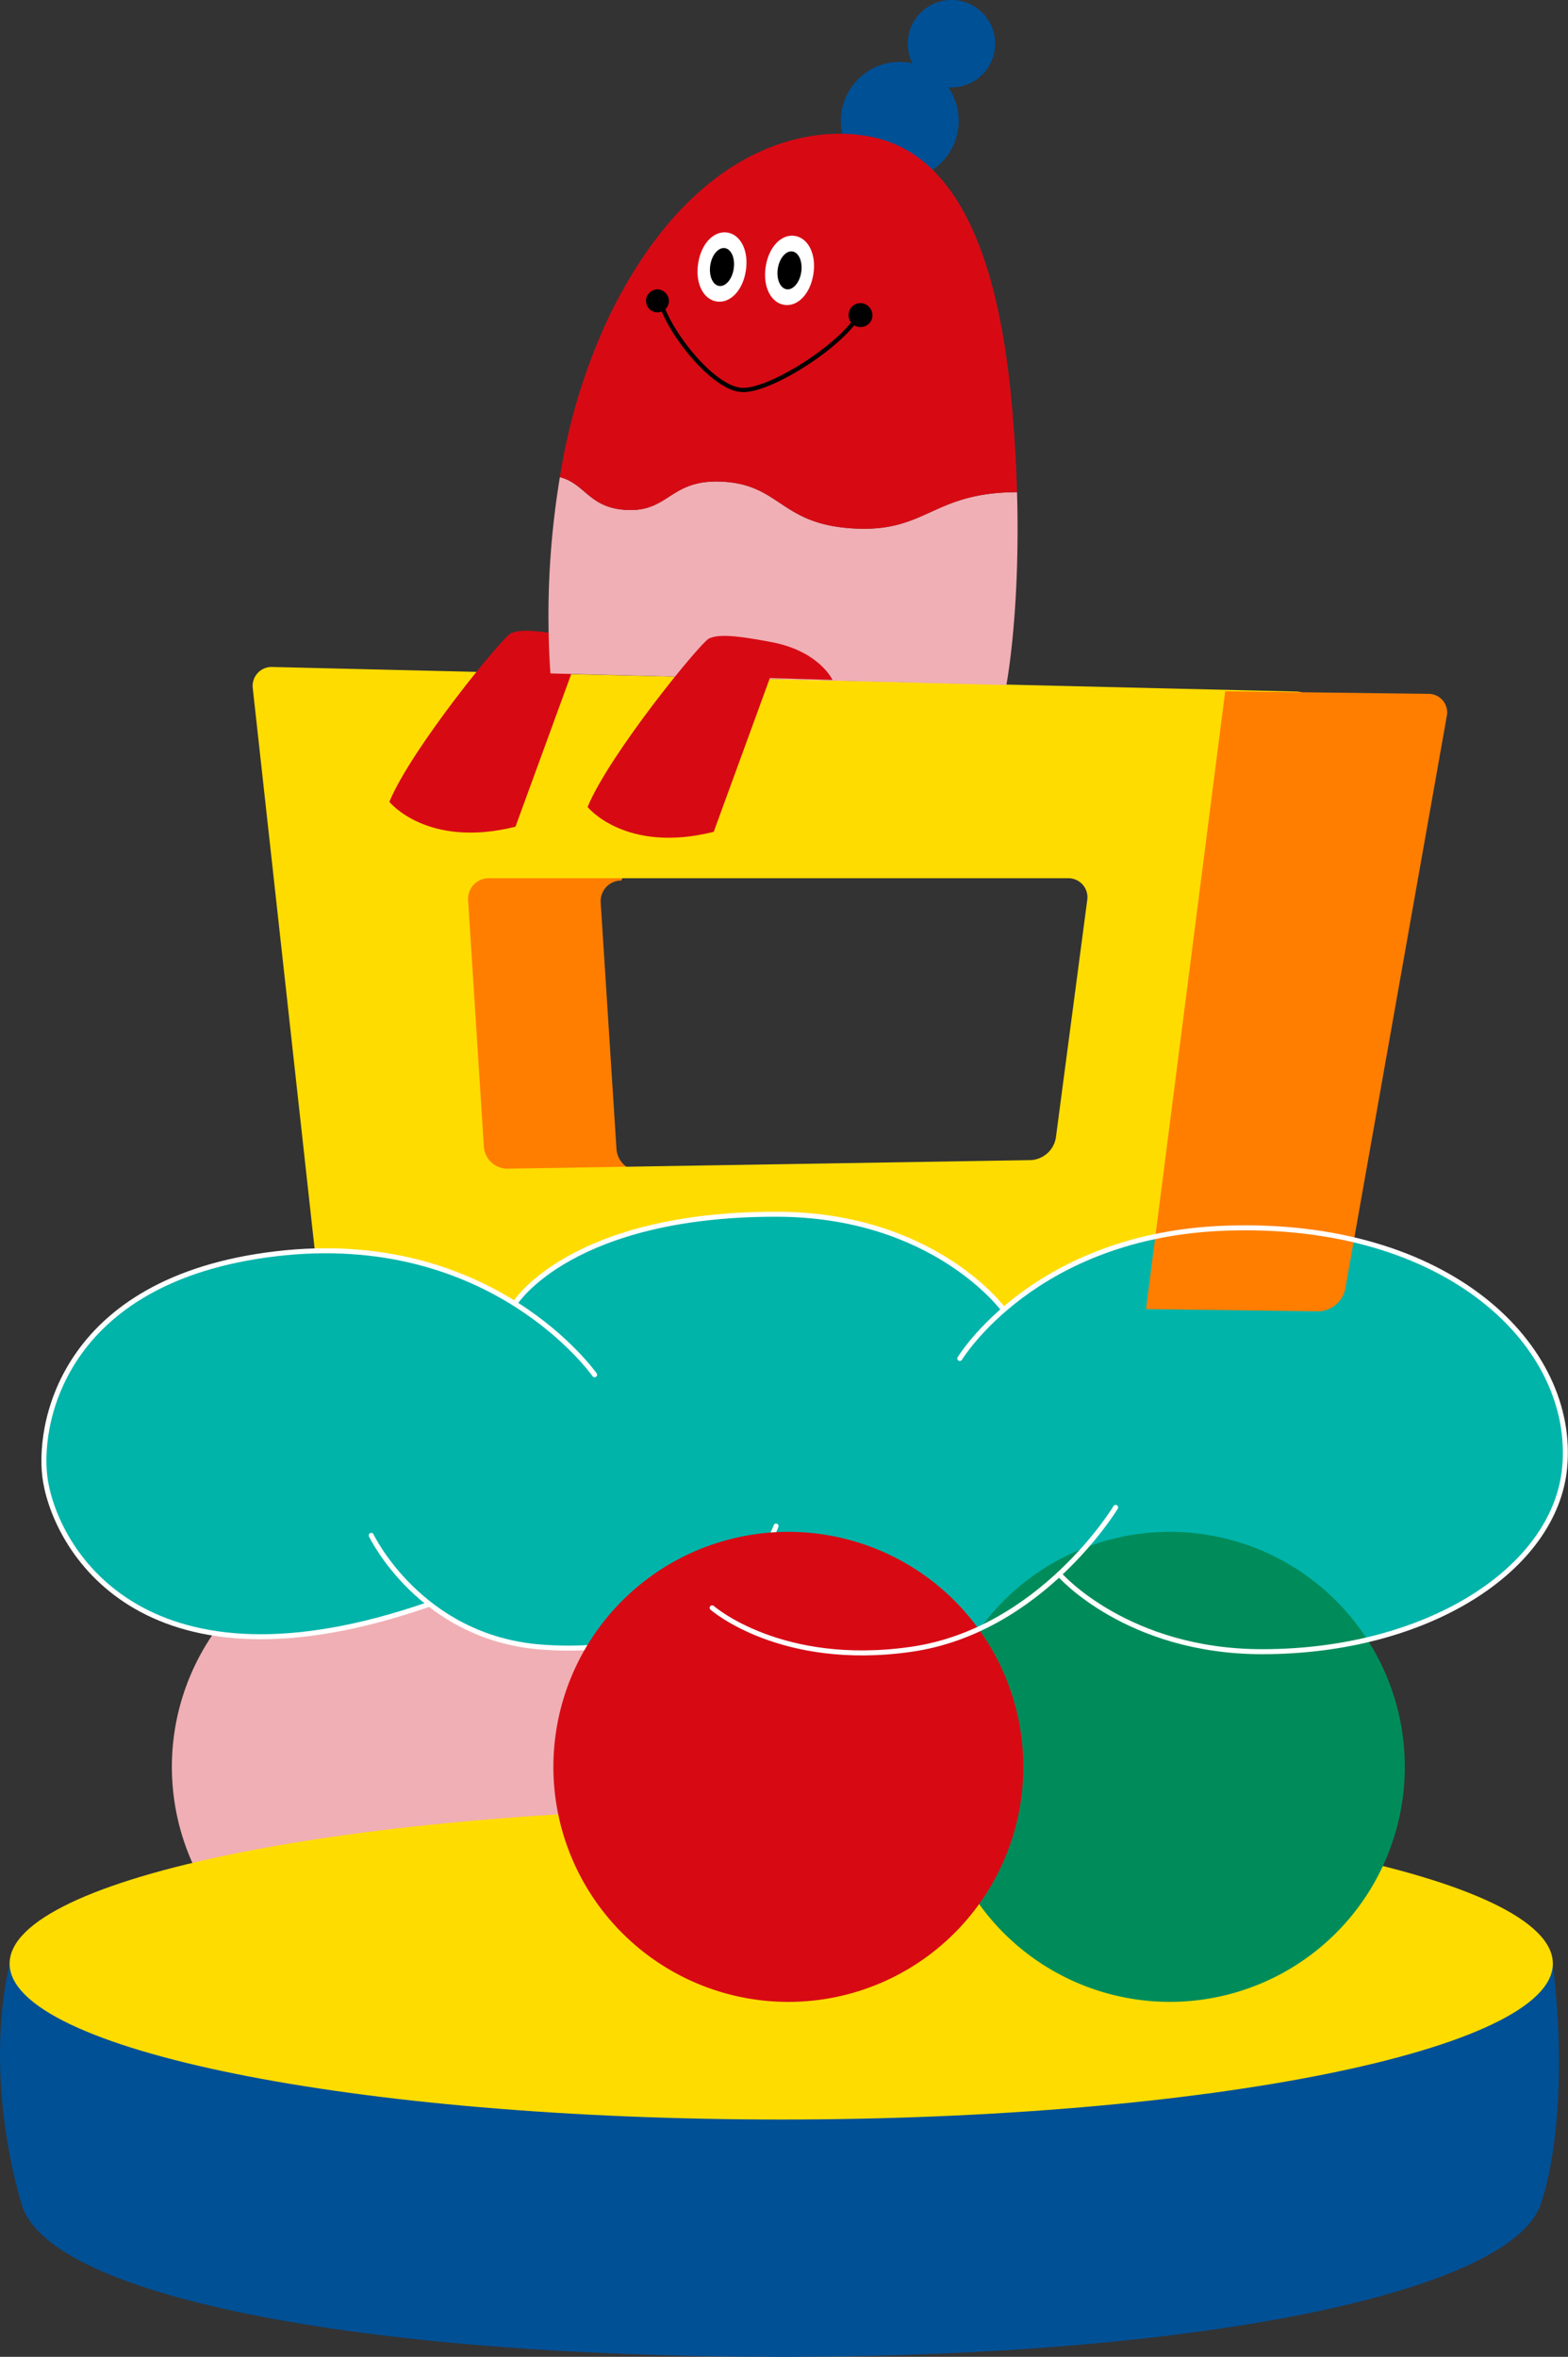 <svg xmlns="http://www.w3.org/2000/svg" width="230.153" height="345.85" viewBox="0 0 230.153 345.85">
  <rect x="0" y="0" width="230.153" height="345.85" fill="#333333" stroke="none"/>
  <g id="グループ_165126" data-name="グループ 165126" transform="translate(0)">
    <path id="パス_1315452" data-name="パス 1315452" d="M595.712,112.114a3.47,3.47,0,0,1-3.472-3.207l-2.318-36.164a3.033,3.033,0,0,1,3.057-3.259l2.7-7.888-33.686-2.669-1.851,17.046,4.52,29.374,7.6,12.733,23.619-3.492Z" transform="translate(-501.751 59.728)" fill="#ff7e00"/>
    <path id="パス_1315454" data-name="パス 1315454" d="M704.645,54.12l-150.2-3.6a2.786,2.786,0,0,0-2.9,3.168l9.872,89.458a3.684,3.684,0,0,0,3.625,3.205l123.559-1.621a4.123,4.123,0,0,0,3.838-3.259l14.908-84.056a2.725,2.725,0,0,0-2.694-3.291M674.018,84.752l-4.6,34.84a3.931,3.931,0,0,1-3.7,3.291l-76.786,1.258a3.466,3.466,0,0,1-3.472-3.2l-2.313-36.164a3.03,3.03,0,0,1,3.059-3.259h84.973a2.794,2.794,0,0,1,2.839,3.24" transform="translate(-514.437 47.357)" fill="#ffdc00"/>
    <path id="パス_1315455" data-name="パス 1315455" d="M595.581,54.824s-1.893-4.188-8.918-5.54c-6.007-1.156-7.969-1.082-9.185-.541s-14.6,16.892-17.839,24.728c0,0,5.538,6.894,18.511,3.652L586.4,54.554Z" transform="translate(-502.49 44.191)" fill="#d70a14"/>
    <path id="パス_1315459" data-name="パス 1315459" d="M615.7,136.366a34.489,34.489,0,1,1-34.484-34.489A34.49,34.49,0,0,1,615.7,136.366" transform="translate(-521.493 122.913)" fill="#f0afb4"/>
    <path id="パス_1315462" data-name="パス 1315462" d="M754.755,99.224c-9.138-9.7-24.506-14.893-42.142-14.251-15.877.581-26.339,6.711-32.411,11.9-1.132-1.438-11.627-13.952-33.478-13.952-29.27,0-38.015,12.454-38.418,13.055-7.124-4.428-18.867-9.155-35.023-7.245-13.191,1.559-22.848,6.331-28.692,14.179-5.214,6.991-6.116,14.9-5.31,19.546a27.553,27.553,0,0,0,13.146,18.323,36.113,36.113,0,0,0,18.64,4.631c7.287,0,15.548-1.591,24.723-4.779.022-.007.035-.03.049-.044a30.165,30.165,0,0,0,16.378,6.3q2.083.159,4.008.158c9.457,0,16.2-2.743,20.91-6.091a.211.211,0,0,0,.067.124c.082.079,7.786,6.669,22.2,6.669a50.667,50.667,0,0,0,7.161-.521c9.2-1.315,16.549-6.222,21.691-10.957a32.216,32.216,0,0,0,7.44,5.637,45.077,45.077,0,0,0,22.393,5.661c11.636,0,22.6-2.82,30.869-7.945,8.162-5.051,13.04-11.883,13.749-19.23.714-7.458-2.105-14.975-7.947-21.17" transform="translate(-532.816 95.028)" fill="#00b4aa"/>
    <path id="パス_1315470" data-name="パス 1315470" d="M619.949,103.383S604.922,81.87,573.166,85.626s-35.168,25.61-33.8,33.461c1.826,10.519,14.9,32.344,56.2,18" transform="translate(-532.674 98.358)" fill="none" stroke="#fff" stroke-linecap="round" stroke-linejoin="round" stroke-width="0.734"/>
    <path id="パス_1315471" data-name="パス 1315471" d="M567.13,95.991s8.189-12.976,38.247-12.976c23.216,0,33.4,14,33.4,14" transform="translate(-491.47 95.165)" fill="none" stroke="#fff" stroke-linecap="round" stroke-linejoin="round" stroke-width="0.734"/>
    <path id="パス_1315473" data-name="パス 1315473" d="M558.563,102.9s7.171,15.024,24.928,16.391c27.592,2.12,34.489-17.757,34.489-17.757" transform="translate(-504.073 122.404)" fill="none" stroke="#fff" stroke-linecap="round" stroke-linejoin="round" stroke-width="0.734"/>
    <path id="パス_1315449" data-name="パス 1315449" d="M609.1,17.324A6.416,6.416,0,1,0,596.95,20.2,8.641,8.641,0,1,0,595.1,37.28a8.637,8.637,0,0,0,7.1-13.569c.156.015.316.027.477.027a6.418,6.418,0,0,0,6.417-6.415" transform="translate(-463.026 -10.909)" fill="#005096"/>
    <path id="パス_1315450" data-name="パス 1315450" d="M613.122,46.719c-10.136-.825-10.136-6.524-18.83-6.825-7.537-.262-7.537,4.675-14.127,4.137-5.15-.418-5.753-3.867-9.4-4.786a124.5,124.5,0,0,0-1.389,28.805L636.3,69.754s2.068-10.631,1.569-28.306c-12.785.032-13.238,6.212-24.75,5.271" transform="translate(-488.586 30.774)" fill="#f0afb4"/>
    <path id="パス_1315451" data-name="パス 1315451" d="M617.547,19.857c-8.4-2.785-27.342-1.438-40.627,25.951a86.8,86.8,0,0,0-7.151,23.436c3.645.922,4.248,4.369,9.4,4.789,6.59.539,6.59-4.4,14.127-4.137,8.691.3,8.691,6,18.83,6.825,11.513.941,11.963-5.239,24.748-5.271-.124-4.285-.393-8.973-.88-14.033-2.256-23.3-9.059-34.452-18.444-37.56" transform="translate(-487.588 0.775)" fill="#d70a14"/>
    <path id="パス_1315453" data-name="パス 1315453" d="M604.585,142.616l25.4.326a4.128,4.128,0,0,0,3.84-3.262l14.9-84.051a2.725,2.725,0,0,0-2.694-3.294l-29.823-.373Z" transform="translate(-436.37 49.484)" fill="#ff7e00"/>
    <path id="パス_1315456" data-name="パス 1315456" d="M607.36,55.13s-1.893-4.188-8.916-5.54c-6.007-1.156-7.974-1.082-9.192-.541S574.66,65.941,571.413,73.779c0,0,5.545,6.889,18.516,3.647l8.244-22.568Z" transform="translate(-485.169 44.641)" fill="#d70a14"/>
    <path id="パス_1315457" data-name="パス 1315457" d="M764.443,128.454l-162.854-1.572-63.665,1.572c-3.946,17.414,1.633,34.827,1.633,34.827,2.96,13.794,49.076,22.872,111.629,22.872s108.154-9.761,111.629-22.872c0,0,4.349-11.745,1.628-34.827" transform="translate(-536.511 159.697)" fill="#005096"/>
    <path id="パス_1315458" data-name="パス 1315458" d="M763.6,141.134c0,12.632-50.709,22.875-113.257,22.875s-113.262-10.243-113.262-22.875,50.709-22.872,113.262-22.872S763.6,128.5,763.6,141.134" transform="translate(-535.671 147.016)" fill="#ffdc00"/>
    <path id="パス_1315460" data-name="パス 1315460" d="M661.016,136.366a34.485,34.485,0,1,1-34.487-34.489,34.487,34.487,0,0,1,34.487,34.489" transform="translate(-454.816 122.913)" fill="#008c5a"/>
    <path id="パス_1315461" data-name="パス 1315461" d="M638.359,136.366a34.488,34.488,0,1,1-34.489-34.489,34.492,34.492,0,0,1,34.489,34.489" transform="translate(-488.154 122.913)" fill="#d70a14"/>
    <path id="パス_1315463" data-name="パス 1315463" d="M585.038,30.336c-.457,2.968-2.34,4.816-4.278,4.52s-3.183-2.629-2.721-5.6,2.345-4.814,4.275-4.52,3.18,2.629,2.723,5.6" transform="translate(-475.561 9.387)" fill="#fff"/>
    <path id="パス_1315464" data-name="パス 1315464" d="M582.172,28.69c-.235,1.532-1.191,2.656-2.145,2.511s-1.527-1.507-1.295-3.039,1.2-2.656,2.147-2.511,1.53,1.507,1.292,3.039" transform="translate(-474.477 10.759)"/>
    <path id="パス_1315465" data-name="パス 1315465" d="M582.049,29.457c-.455,2.968.793,5.3,2.723,5.6s3.82-1.554,4.28-4.522-.791-5.3-2.726-5.6-3.815,1.552-4.277,4.52" transform="translate(-469.661 9.682)" fill="#fff"/>
    <path id="パス_1315466" data-name="パス 1315466" d="M582.744,28.36c-.235,1.535.346,2.894,1.292,3.039s1.912-.981,2.147-2.508-.343-2.9-1.292-3.042-1.908.981-2.147,2.511" transform="translate(-468.577 11.051)"/>
    <path id="パス_1315467" data-name="パス 1315467" d="M604.947,30.742c-2.9,4.836-13.4,11.345-17.3,11.051l-.064-.01c-4.075-.306-10.438-8.16-11.851-12.971" transform="translate(-478.809 15.428)" fill="none" stroke="#000" stroke-linecap="round" stroke-linejoin="round" stroke-width="0.624"/>
    <path id="パス_1315468" data-name="パス 1315468" d="M578.244,30.005A1.686,1.686,0,1,1,576.7,28.1a1.736,1.736,0,0,1,1.544,1.908" transform="translate(-480.065 14.37)"/>
    <path id="パス_1315469" data-name="パス 1315469" d="M590.422,30.9a1.76,1.76,0,1,1-1.609-1.989,1.818,1.818,0,0,1,1.609,1.989" transform="translate(-462.368 15.572)"/>
    <path id="パス_1315472" data-name="パス 1315472" d="M593.523,103s10.925-18.1,38.925-19.121c32.9-1.2,51.562,17.416,49.854,35.171-1.428,14.866-20.147,26.974-44.391,26.974-19.8,0-29.7-11.268-29.7-11.268" transform="translate(-452.643 96.351)" fill="none" stroke="#fff" stroke-linecap="round" stroke-linejoin="round" stroke-width="0.734"/>
    <path id="パス_1315474" data-name="パス 1315474" d="M578.813,115.163s10.057,8.824,29.183,6.091,30.043-20.829,30.043-20.829" transform="translate(-474.283 120.776)" fill="none" stroke="#fff" stroke-linecap="round" stroke-linejoin="round" stroke-width="0.734"/>
  </g>
</svg>
